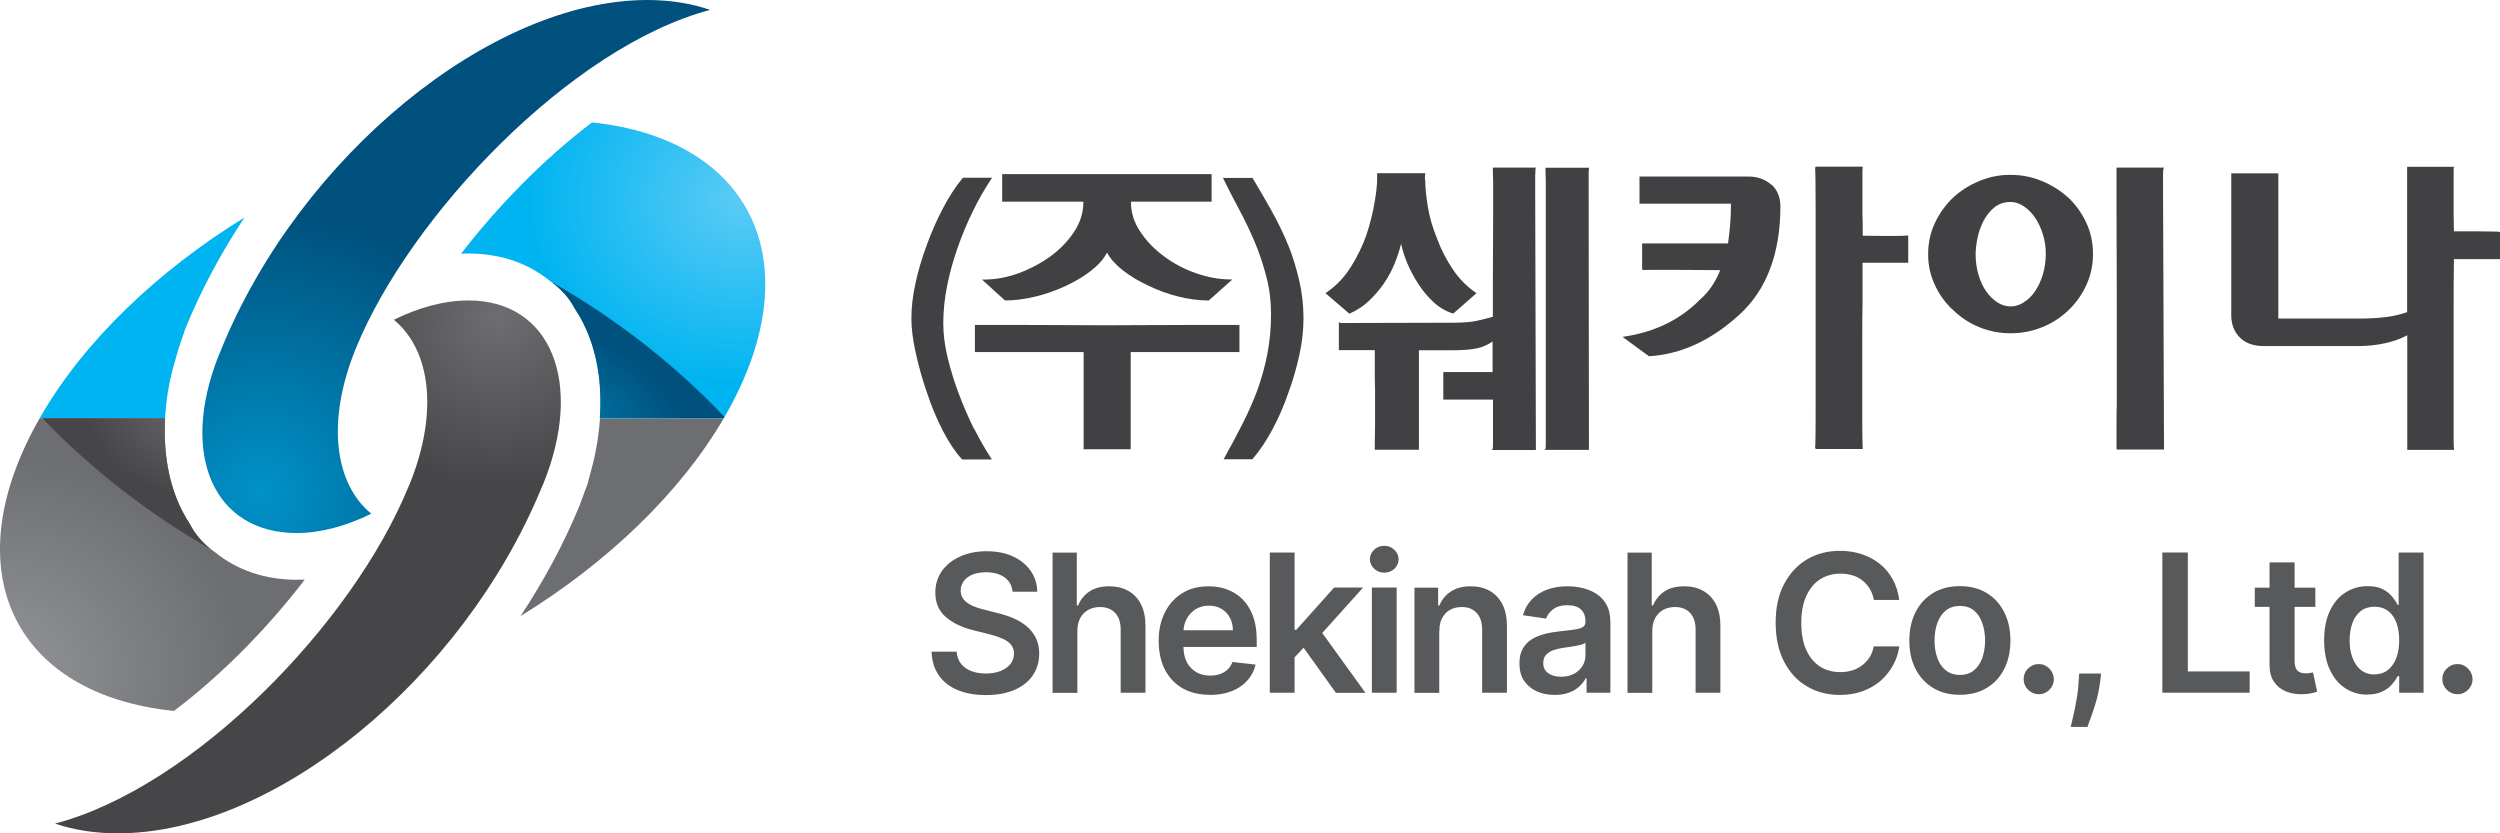 <svg width="210" height="70" viewBox="0 0 210 70" fill="none" xmlns="http://www.w3.org/2000/svg">
<path d="M25.619 48.688C25.385 48.688 25.151 48.7 24.929 48.7C22.251 48.7 19.911 47.894 18.063 46.386C17.128 45.732 16.402 44.914 15.923 43.968C15.701 43.617 15.479 43.255 15.291 42.869C14.18 40.673 13.712 38.009 13.876 35.123H3.338C-3.961 47.87 1.115 58.339 14.613 59.718C18.789 56.563 22.637 52.567 25.608 48.676L25.619 48.688Z" fill="url(#paint0_radial_39_1010)"/>
<path d="M49.292 40.813L48.673 42.495C47.339 45.72 45.667 48.816 43.725 51.749C50.871 47.356 57.059 41.537 60.79 35.146H50.404C50.31 36.431 50.111 37.763 49.76 39.119L49.304 40.825L49.292 40.813Z" fill="url(#paint1_radial_39_1010)"/>
<path d="M49.725 10.282C45.573 13.437 41.725 17.421 38.731 21.312C41.643 21.172 44.205 21.978 46.181 23.59C47.141 24.245 47.866 25.062 48.357 26.021C48.591 26.383 48.813 26.768 49.024 27.166C50.158 29.432 50.614 32.178 50.404 35.134H60.79C60.79 35.134 60.849 35.053 60.872 35.006C68.264 22.223 63.235 11.696 49.725 10.282Z" fill="url(#paint2_radial_39_1010)"/>
<path d="M15.011 29.246L15.56 27.633C16.882 24.373 18.578 21.23 20.532 18.274C13.35 22.691 7.128 28.556 3.408 34.994C3.385 35.041 3.361 35.088 3.338 35.123H13.865C13.935 33.861 14.122 32.552 14.449 31.232L15.011 29.234V29.246Z" fill="url(#paint3_radial_39_1010)"/>
<path d="M50.392 35.134H60.778C60.778 35.134 60.825 35.053 60.849 35.017C56.731 30.671 51.761 26.757 46.275 23.66C47.152 24.28 47.819 25.051 48.287 25.939C48.544 26.324 48.79 26.733 49 27.166C50.135 29.432 50.591 32.178 50.38 35.134H50.392Z" fill="url(#paint4_radial_39_1010)"/>
<path d="M13.864 35.134H3.56C7.572 39.317 12.391 43.103 17.689 46.129C16.941 45.533 16.356 44.821 15.935 44.014C15.701 43.652 15.479 43.278 15.28 42.881C14.169 40.684 13.701 38.02 13.864 35.134Z" fill="url(#paint5_radial_39_1010)"/>
<path d="M59.656 0.83C58.077 0.292 56.31 0 54.381 0C41.222 0 25.198 13.133 18.59 29.327C18.567 29.386 18.543 29.433 18.531 29.479L18.391 29.806C15.011 38.266 18.017 44.774 24.918 44.774C26.941 44.774 29.081 44.19 31.187 43.15C28.122 40.638 27.421 35.473 29.807 29.479L29.842 29.397C29.842 29.397 29.877 29.292 29.9 29.245C34.438 18.134 47.936 3.926 59.656 0.83Z" fill="url(#paint6_radial_39_1010)"/>
<path d="M45.55 40.836C45.55 40.836 45.597 40.731 45.62 40.684C49.094 32.155 46.287 25.238 39.351 25.238C37.327 25.238 35.187 25.822 33.082 26.862C36.169 29.397 36.86 34.632 34.403 40.684C34.38 40.743 34.357 40.789 34.333 40.836C29.643 52.345 16.309 66.097 4.625 69.182C6.204 69.719 7.97 70 9.9 70C23.023 70 38.871 57.066 45.503 40.941L45.55 40.825V40.836Z" fill="url(#paint7_radial_39_1010)"/>
<path d="M85.048 49.658C84.99 49.155 84.767 48.77 84.37 48.489C83.972 48.209 83.457 48.069 82.826 48.069C82.381 48.069 81.995 48.139 81.68 48.267C81.364 48.408 81.118 48.583 80.954 48.816C80.79 49.05 80.697 49.307 80.697 49.599C80.697 49.845 80.755 50.055 80.872 50.242C80.989 50.429 81.141 50.569 81.34 50.698C81.539 50.826 81.75 50.931 81.995 51.013C82.241 51.095 82.475 51.165 82.72 51.224L83.82 51.504C84.264 51.609 84.697 51.749 85.106 51.925C85.516 52.1 85.89 52.322 86.218 52.59C86.545 52.859 86.802 53.186 87.001 53.56C87.188 53.946 87.294 54.39 87.294 54.892C87.294 55.582 87.118 56.189 86.767 56.715C86.416 57.241 85.902 57.65 85.235 57.942C84.569 58.234 83.761 58.386 82.826 58.386C81.89 58.386 81.118 58.246 80.44 57.965C79.761 57.685 79.235 57.264 78.861 56.727C78.486 56.189 78.276 55.523 78.252 54.74H80.358C80.393 55.149 80.51 55.488 80.732 55.769C80.954 56.037 81.247 56.248 81.609 56.376C81.972 56.516 82.37 56.575 82.814 56.575C83.258 56.575 83.691 56.505 84.042 56.364C84.393 56.224 84.674 56.026 84.873 55.78C85.071 55.535 85.177 55.231 85.177 54.892C85.177 54.589 85.083 54.331 84.908 54.133C84.732 53.934 84.487 53.759 84.171 53.63C83.855 53.49 83.481 53.373 83.06 53.268L81.715 52.929C80.744 52.684 79.972 52.298 79.41 51.796C78.849 51.294 78.568 50.616 78.568 49.775C78.568 49.085 78.755 48.478 79.13 47.952C79.504 47.426 80.019 47.029 80.674 46.737C81.329 46.445 82.065 46.304 82.884 46.304C83.703 46.304 84.451 46.445 85.083 46.737C85.715 47.029 86.206 47.426 86.569 47.94C86.931 48.454 87.118 49.038 87.13 49.705H85.071L85.048 49.658Z" fill="#58595B"/>
<path d="M90.499 53.023V58.199H88.416V46.421H90.452V50.861H90.557C90.767 50.359 91.083 49.973 91.516 49.681C91.949 49.389 92.51 49.249 93.177 49.249C93.785 49.249 94.323 49.377 94.779 49.635C95.236 49.892 95.586 50.266 95.844 50.756C96.089 51.247 96.218 51.855 96.218 52.567V58.187H94.136V52.883C94.136 52.287 93.984 51.819 93.68 51.492C93.376 51.165 92.943 50.99 92.405 50.99C92.042 50.99 91.703 51.072 91.422 51.224C91.13 51.387 90.908 51.609 90.744 51.913C90.58 52.217 90.499 52.579 90.499 53V53.023Z" fill="#58595B"/>
<path d="M101.622 58.363C100.733 58.363 99.972 58.176 99.329 57.813C98.686 57.44 98.195 56.914 97.844 56.236C97.504 55.559 97.329 54.752 97.329 53.829C97.329 52.906 97.505 52.123 97.855 51.434C98.206 50.745 98.686 50.207 99.317 49.822C99.937 49.436 100.674 49.249 101.516 49.249C102.066 49.249 102.581 49.331 103.06 49.506C103.54 49.681 103.973 49.95 104.347 50.312C104.721 50.675 105.014 51.142 105.236 51.703C105.446 52.264 105.563 52.929 105.563 53.701V54.343H98.312V52.941H103.563C103.563 52.544 103.47 52.182 103.306 51.878C103.142 51.562 102.897 51.317 102.604 51.142C102.3 50.967 101.949 50.873 101.551 50.873C101.13 50.873 100.756 50.978 100.429 51.177C100.101 51.387 99.856 51.656 99.68 51.983C99.505 52.31 99.411 52.672 99.411 53.07V54.297C99.411 54.811 99.505 55.255 99.692 55.617C99.879 55.979 100.148 56.26 100.475 56.458C100.815 56.657 101.212 56.75 101.657 56.75C101.961 56.75 102.23 56.703 102.475 56.622C102.721 56.54 102.932 56.411 103.119 56.236C103.294 56.073 103.435 55.862 103.528 55.605L105.47 55.827C105.353 56.341 105.119 56.785 104.768 57.171C104.429 57.556 103.984 57.849 103.458 58.059C102.92 58.269 102.312 58.374 101.633 58.374L101.622 58.363Z" fill="#58595B"/>
<path d="M106.663 58.187V46.41H108.745V58.187H106.663ZM108.557 55.418V52.906H108.885L112.066 49.354H114.499L110.593 53.701H110.16L108.557 55.418ZM112.207 58.187L109.329 54.168L110.733 52.707L114.698 58.199H112.207V58.187Z" fill="#58595B"/>
<path d="M116.277 48.104C115.949 48.104 115.669 47.999 115.423 47.765C115.189 47.543 115.072 47.274 115.072 46.971C115.072 46.667 115.189 46.398 115.423 46.176C115.657 45.954 115.949 45.849 116.277 45.849C116.604 45.849 116.885 45.954 117.131 46.188C117.365 46.41 117.482 46.678 117.482 46.982C117.482 47.286 117.365 47.555 117.131 47.777C116.897 47.999 116.604 48.104 116.277 48.104ZM115.236 58.187V49.354H117.318V58.187H115.236Z" fill="#58595B"/>
<path d="M120.897 53.023V58.199H118.815V49.366H120.804V50.861H120.909C121.108 50.371 121.435 49.973 121.88 49.681C122.324 49.389 122.886 49.249 123.541 49.249C124.149 49.249 124.687 49.377 125.143 49.635C125.599 49.892 125.95 50.277 126.208 50.768C126.453 51.259 126.582 51.866 126.582 52.567V58.187H124.5V52.883C124.5 52.287 124.348 51.831 124.044 51.492C123.74 51.154 123.319 50.99 122.78 50.99C122.418 50.99 122.09 51.072 121.81 51.224C121.529 51.376 121.307 51.609 121.143 51.913C120.979 52.217 120.909 52.579 120.909 53L120.897 53.023Z" fill="#58595B"/>
<path d="M130.593 58.374C130.032 58.374 129.529 58.269 129.085 58.071C128.64 57.872 128.289 57.568 128.02 57.183C127.751 56.797 127.634 56.306 127.634 55.722C127.634 55.22 127.728 54.811 127.915 54.483C128.102 54.156 128.348 53.899 128.664 53.701C128.979 53.502 129.342 53.362 129.74 53.257C130.137 53.151 130.558 53.081 130.991 53.035C131.506 52.976 131.927 52.929 132.254 52.883C132.582 52.836 132.816 52.766 132.956 52.672C133.108 52.579 133.178 52.427 133.178 52.228V52.193C133.178 51.761 133.05 51.422 132.792 51.189C132.535 50.955 132.161 50.838 131.681 50.838C131.167 50.838 130.769 50.943 130.465 51.177C130.172 51.399 129.974 51.668 129.868 51.96L127.927 51.679C128.079 51.142 128.336 50.698 128.687 50.336C129.038 49.973 129.471 49.705 129.985 49.518C130.5 49.331 131.061 49.249 131.681 49.249C132.102 49.249 132.535 49.296 132.956 49.401C133.377 49.494 133.763 49.67 134.114 49.892C134.465 50.125 134.746 50.429 134.956 50.815C135.167 51.2 135.272 51.691 135.272 52.275V58.187H133.272V56.972H133.202C133.073 57.218 132.898 57.451 132.664 57.662C132.43 57.872 132.149 58.047 131.81 58.176C131.471 58.304 131.061 58.374 130.605 58.374H130.593ZM131.131 56.844C131.553 56.844 131.915 56.762 132.219 56.598C132.523 56.435 132.757 56.213 132.933 55.932C133.108 55.652 133.178 55.36 133.178 55.033V53.993C133.108 54.051 133.003 54.098 132.851 54.145C132.699 54.191 132.523 54.227 132.324 54.261C132.126 54.297 131.939 54.332 131.751 54.355C131.564 54.378 131.4 54.402 131.26 54.425C130.944 54.472 130.675 54.542 130.43 54.635C130.184 54.729 129.985 54.869 129.845 55.033C129.705 55.208 129.634 55.418 129.634 55.687C129.634 56.073 129.775 56.365 130.055 56.552C130.336 56.75 130.687 56.844 131.131 56.844Z" fill="#58595B"/>
<path d="M138.792 53.023V58.199H136.71V46.421H138.746V50.861H138.851C139.061 50.359 139.377 49.973 139.81 49.681C140.243 49.389 140.804 49.249 141.471 49.249C142.091 49.249 142.617 49.377 143.073 49.635C143.529 49.892 143.88 50.266 144.138 50.756C144.383 51.247 144.512 51.855 144.512 52.567V58.187H142.43V52.883C142.43 52.287 142.278 51.819 141.974 51.492C141.67 51.165 141.249 50.99 140.699 50.99C140.336 50.99 139.997 51.072 139.716 51.224C139.424 51.387 139.202 51.609 139.038 51.913C138.874 52.217 138.792 52.579 138.792 53V53.023Z" fill="#58595B"/>
<path d="M159.553 50.394H157.401C157.343 50.044 157.226 49.728 157.062 49.459C156.898 49.191 156.688 48.957 156.442 48.758C156.196 48.56 155.916 48.419 155.6 48.326C155.284 48.233 154.957 48.186 154.594 48.186C153.951 48.186 153.389 48.349 152.886 48.665C152.395 48.98 152.009 49.448 151.728 50.067C151.448 50.686 151.307 51.434 151.307 52.322C151.307 53.21 151.448 53.981 151.728 54.6C152.009 55.22 152.395 55.675 152.886 55.991C153.378 56.306 153.939 56.458 154.582 56.458C154.933 56.458 155.261 56.411 155.577 56.318C155.881 56.224 156.161 56.084 156.407 55.897C156.653 55.71 156.863 55.488 157.039 55.22C157.214 54.951 157.331 54.647 157.389 54.297H159.542C159.46 54.869 159.284 55.395 159.015 55.886C158.746 56.376 158.395 56.809 157.974 57.183C157.542 57.556 157.039 57.849 156.465 58.059C155.892 58.269 155.249 58.374 154.547 58.374C153.506 58.374 152.582 58.129 151.775 57.65C150.957 57.171 150.325 56.481 149.857 55.57C149.389 54.659 149.155 53.584 149.155 52.31C149.155 51.037 149.389 49.95 149.869 49.05C150.348 48.151 150.98 47.461 151.799 46.982C152.617 46.503 153.53 46.27 154.559 46.27C155.214 46.27 155.822 46.363 156.384 46.55C156.945 46.737 157.448 47.006 157.892 47.356C158.337 47.707 158.699 48.139 158.98 48.653C159.273 49.167 159.448 49.751 159.542 50.406L159.553 50.394Z" fill="#58595B"/>
<path d="M164.63 58.363C163.764 58.363 163.015 58.176 162.384 57.79C161.752 57.405 161.261 56.879 160.91 56.201C160.559 55.523 160.384 54.717 160.384 53.806C160.384 52.895 160.559 52.1 160.91 51.411C161.261 50.721 161.752 50.195 162.384 49.81C163.015 49.424 163.764 49.237 164.63 49.237C165.495 49.237 166.244 49.424 166.875 49.81C167.507 50.184 167.998 50.721 168.349 51.411C168.7 52.1 168.875 52.895 168.875 53.806C168.875 54.717 168.7 55.512 168.349 56.201C167.998 56.89 167.507 57.416 166.875 57.79C166.244 58.176 165.495 58.363 164.63 58.363ZM164.641 56.692C165.109 56.692 165.507 56.563 165.811 56.306C166.127 56.049 166.361 55.699 166.513 55.266C166.665 54.834 166.747 54.343 166.747 53.806C166.747 53.268 166.665 52.778 166.513 52.334C166.361 51.89 166.127 51.551 165.811 51.282C165.495 51.025 165.109 50.897 164.641 50.897C164.173 50.897 163.764 51.025 163.448 51.282C163.132 51.539 162.899 51.89 162.735 52.334C162.583 52.778 162.501 53.257 162.501 53.806C162.501 54.355 162.583 54.834 162.735 55.266C162.887 55.699 163.121 56.049 163.448 56.306C163.764 56.563 164.162 56.692 164.641 56.692Z" fill="#58595B"/>
<path d="M171.262 58.316C170.911 58.316 170.618 58.188 170.361 57.942C170.115 57.697 169.987 57.393 169.987 57.042C169.987 56.704 170.104 56.4 170.361 56.154C170.607 55.909 170.911 55.781 171.262 55.781C171.613 55.781 171.893 55.909 172.139 56.154C172.385 56.4 172.513 56.692 172.525 57.042C172.525 57.276 172.466 57.486 172.349 57.685C172.233 57.872 172.08 58.024 171.893 58.141C171.706 58.258 171.496 58.316 171.273 58.316H171.262Z" fill="#58595B"/>
<path d="M176.49 56.587L176.42 57.218C176.361 57.697 176.267 58.187 176.139 58.69C175.998 59.192 175.858 59.648 175.706 60.069C175.554 60.489 175.437 60.816 175.343 61.062H173.94C173.998 60.828 174.069 60.513 174.162 60.104C174.256 59.706 174.349 59.251 174.431 58.748C174.525 58.246 174.583 57.732 174.607 57.218L174.653 56.575H176.49V56.587Z" fill="#58595B"/>
<path d="M181.636 58.187V46.41H183.777V56.4H188.97V58.187H181.648H181.636Z" fill="#58595B"/>
<path d="M194.49 49.366V50.978H189.402V49.366H194.49ZM190.666 47.239H192.747V55.535C192.747 55.816 192.794 56.026 192.876 56.178C192.958 56.33 193.075 56.423 193.215 56.481C193.356 56.54 193.519 56.563 193.683 56.563C193.812 56.563 193.929 56.563 194.046 56.528C194.151 56.505 194.245 56.493 194.291 56.481L194.642 58.106C194.525 58.141 194.373 58.187 194.163 58.234C193.952 58.281 193.707 58.304 193.414 58.316C192.888 58.328 192.42 58.246 191.999 58.071C191.578 57.895 191.25 57.627 191.005 57.253C190.759 56.89 190.642 56.423 190.642 55.874V47.239H190.666Z" fill="#58595B"/>
<path d="M198.865 58.351C198.175 58.351 197.555 58.176 197.005 57.813C196.456 57.463 196.023 56.937 195.707 56.259C195.391 55.582 195.228 54.752 195.228 53.782C195.228 52.813 195.391 51.971 195.719 51.294C196.046 50.616 196.479 50.102 197.029 49.763C197.578 49.413 198.198 49.237 198.877 49.237C199.391 49.237 199.824 49.319 200.152 49.494C200.491 49.67 200.748 49.88 200.947 50.125C201.146 50.371 201.298 50.593 201.403 50.815H201.485V46.41H203.579V58.187H201.532V56.797H201.403C201.298 57.007 201.146 57.241 200.935 57.475C200.736 57.72 200.467 57.919 200.128 58.082C199.789 58.246 199.38 58.339 198.865 58.339V58.351ZM199.45 56.645C199.894 56.645 200.269 56.528 200.573 56.283C200.889 56.037 201.122 55.71 201.286 55.278C201.45 54.846 201.532 54.343 201.532 53.782C201.532 53.222 201.45 52.719 201.298 52.298C201.134 51.878 200.9 51.551 200.596 51.317C200.292 51.083 199.906 50.967 199.462 50.967C199.017 50.967 198.608 51.083 198.304 51.329C198 51.574 197.754 51.901 197.602 52.334C197.45 52.766 197.368 53.245 197.368 53.794C197.368 54.343 197.45 54.834 197.614 55.266C197.777 55.699 198.011 56.037 198.315 56.283C198.631 56.528 199.017 56.657 199.473 56.657L199.45 56.645Z" fill="#58595B"/>
<path d="M206.433 58.316C206.082 58.316 205.789 58.188 205.532 57.942C205.286 57.697 205.158 57.393 205.158 57.042C205.158 56.704 205.275 56.4 205.532 56.154C205.778 55.909 206.082 55.781 206.433 55.781C206.784 55.781 207.064 55.909 207.31 56.154C207.555 56.4 207.684 56.692 207.696 57.042C207.696 57.276 207.637 57.486 207.52 57.685C207.403 57.872 207.251 58.024 207.064 58.141C206.877 58.258 206.667 58.316 206.444 58.316H206.433Z" fill="#58595B"/>
<path d="M81.808 36.011C81.34 35.064 80.908 34.059 80.522 33.031C80.136 32.015 79.832 30.986 79.586 29.982C79.352 28.977 79.235 28.03 79.235 27.154C79.235 26.161 79.34 25.109 79.551 24.046C79.761 22.983 80.054 21.908 80.416 20.88C80.779 19.828 81.212 18.788 81.691 17.807C82.171 16.814 82.697 15.89 83.27 15.026L83.329 14.932H80.884L80.861 14.956C80.276 15.668 79.715 16.521 79.212 17.491C78.697 18.461 78.241 19.501 77.843 20.599C77.446 21.674 77.118 22.761 76.896 23.812C76.662 24.876 76.557 25.857 76.557 26.757C76.557 27.586 76.674 28.544 76.919 29.631C77.153 30.706 77.469 31.839 77.855 32.961C78.241 34.106 78.685 35.193 79.2 36.186C79.715 37.179 80.253 37.985 80.802 38.569L80.826 38.593H83.317L83.259 38.499C82.791 37.798 82.311 36.957 81.832 36.011H81.808Z" fill="#414042"/>
<path d="M91.002 16.989C91.002 17.853 90.744 18.683 90.23 19.466C89.715 20.248 89.049 20.938 88.253 21.522C87.434 22.118 86.522 22.597 85.54 22.959C84.557 23.31 83.575 23.485 82.639 23.485H82.487L84.405 25.226H84.417L84.44 25.238C85.212 25.238 86.054 25.133 86.931 24.922C87.82 24.712 88.686 24.408 89.505 24.023C90.312 23.66 91.037 23.216 91.668 22.726C92.265 22.258 92.709 21.756 92.99 21.218C93.271 21.732 93.715 22.235 94.312 22.702C94.943 23.193 95.669 23.637 96.476 23.999C97.259 24.385 98.101 24.689 98.979 24.91C99.856 25.133 100.71 25.238 101.517 25.238H101.54L103.4 23.578L103.517 23.473H103.365C102.441 23.473 101.47 23.298 100.487 22.959C99.505 22.62 98.593 22.141 97.797 21.546C96.979 20.95 96.3 20.248 95.785 19.466C95.259 18.683 95.002 17.853 95.002 16.989V16.942H101.774V14.628H84.183V16.942H90.99V16.989H91.002Z" fill="#414042"/>
<path d="M104.113 27.294H100.569C99.528 27.294 98.335 27.294 97.025 27.306C94.382 27.329 91.54 27.329 88.92 27.306C87.598 27.306 86.417 27.294 85.399 27.294H81.89V29.573H91.025V37.74H94.978V29.573H104.113V27.294Z" fill="#414042"/>
<path d="M108.195 20.564C107.797 19.583 107.33 18.625 106.815 17.713C106.3 16.79 105.762 15.867 105.224 14.967V14.944H102.721L102.768 15.026C103.189 15.89 103.645 16.767 104.113 17.643C104.593 18.531 105.025 19.454 105.423 20.389C105.809 21.312 106.125 22.282 106.382 23.275C106.639 24.256 106.768 25.308 106.768 26.395C106.768 27.551 106.663 28.661 106.464 29.701C106.265 30.741 105.984 31.746 105.645 32.704C105.283 33.685 104.85 34.655 104.37 35.602C103.891 36.548 103.364 37.53 102.826 38.499L102.78 38.581H105.213V38.558C105.821 37.857 106.37 37.027 106.885 36.069C107.4 35.111 107.856 34.071 108.23 32.973C108.616 31.933 108.92 30.858 109.154 29.783C109.388 28.708 109.493 27.68 109.493 26.733C109.493 25.659 109.376 24.584 109.131 23.555C108.897 22.527 108.581 21.511 108.195 20.541V20.564Z" fill="#414042"/>
<path d="M128.968 14.605C128.968 14.313 128.98 14.196 128.991 14.149L129.015 14.079H125.4V14.442C125.4 14.547 125.4 14.664 125.412 14.78C125.412 14.909 125.424 15.049 125.424 15.213V17.982C125.424 19.069 125.424 20.143 125.412 21.148C125.412 22.06 125.4 22.959 125.4 23.906V26.605C125.178 26.675 124.956 26.733 124.757 26.78C124.535 26.838 124.313 26.885 124.067 26.944C123.81 27.002 123.541 27.037 123.248 27.061C122.956 27.084 122.617 27.107 122.207 27.107L113.377 27.131H112.745C112.605 27.131 112.57 27.119 112.546 27.107L112.464 27.061V29.409H115.482V30.916C115.482 31.5 115.482 32.085 115.505 32.669V35.66C115.505 35.964 115.505 36.244 115.494 36.466C115.494 36.688 115.482 36.91 115.482 37.109V37.775H119.19V29.421H122.067C122.909 29.421 123.588 29.362 124.079 29.257C124.547 29.152 124.979 28.965 125.377 28.685V31.255H121.237V33.569H125.412V37.214C125.412 37.588 125.4 37.681 125.389 37.705L125.307 37.798H129.015L128.956 15.82V14.64L128.968 14.605Z" fill="#414042"/>
<path d="M113.318 26.348H113.353C113.938 26.091 114.476 25.752 114.955 25.308C115.423 24.864 115.856 24.373 116.242 23.824C116.605 23.286 116.92 22.714 117.166 22.095C117.377 21.569 117.552 21.031 117.692 20.471C117.809 21.02 117.985 21.569 118.207 22.106C118.476 22.726 118.792 23.322 119.154 23.871C119.517 24.443 119.95 24.946 120.429 25.39C120.909 25.834 121.459 26.149 122.043 26.336H122.079L124.02 24.63L123.962 24.583C123.201 24.058 122.546 23.392 122.02 22.597C121.482 21.802 121.038 20.926 120.698 20.003C120.336 19.115 120.078 18.227 119.938 17.363C119.798 16.498 119.716 15.727 119.716 15.072H119.692V15.002C119.692 14.921 119.692 14.792 119.716 14.605V14.547H115.681V15.014C115.681 15.505 115.61 16.182 115.458 17.035C115.318 17.888 115.084 18.8 114.78 19.734C114.453 20.657 114.008 21.581 113.458 22.445C112.909 23.31 112.219 24.034 111.4 24.583L111.341 24.63L113.318 26.324L113.341 26.348H113.318Z" fill="#414042"/>
<path d="M133.471 14.161L133.494 14.091H129.822V14.453C129.822 14.547 129.822 14.664 129.833 14.792C129.833 14.921 129.845 15.061 129.845 15.224V37.202C129.845 37.576 129.833 37.67 129.822 37.693L129.728 37.787H133.471L133.447 15.809V14.629C133.447 14.336 133.459 14.22 133.471 14.173V14.161Z" fill="#414042"/>
<path d="M159.332 19.816H158.022C157.577 19.816 157.203 19.816 156.887 19.805C156.676 19.805 156.536 19.805 156.466 19.793V18.613C156.443 18.262 156.443 17.865 156.443 17.386V14.874C156.443 14.488 156.443 14.231 156.466 14.068V13.998H152.513V14.068H152.466C152.466 14.068 152.489 14.278 152.501 15.084C152.501 15.762 152.513 16.662 152.513 17.76V33.954C152.513 35.064 152.513 35.964 152.501 36.642C152.501 37.436 152.478 37.6 152.466 37.635L152.513 37.658V37.717H156.466V37.658C156.443 37.202 156.431 36.513 156.431 35.496V28.696C156.431 27.423 156.431 26.324 156.454 25.355V22.071H160.291V19.781H160.22C160.057 19.805 159.764 19.816 159.32 19.816H159.332Z" fill="#414042"/>
<path d="M148.805 15.528C148.29 15.061 147.623 14.827 146.851 14.827H137.717V17.106H145.401C145.401 17.725 145.378 18.321 145.331 18.882C145.284 19.442 145.226 19.968 145.155 20.447H137.939V22.644H138.009V22.691C138.009 22.691 138.126 22.667 138.652 22.667H140.301C140.91 22.667 141.611 22.667 142.442 22.679C143.132 22.679 143.822 22.691 144.5 22.691C144.091 23.719 143.518 24.548 142.793 25.168C141.144 26.85 139.003 27.89 136.43 28.276L136.29 28.299L138.512 29.923H138.524H138.547C141.179 29.759 143.693 28.614 146.021 26.511C148.36 24.432 149.553 21.347 149.553 17.339C149.553 16.591 149.308 15.984 148.828 15.517L148.805 15.528Z" fill="#414042"/>
<path d="M181.741 14.161L181.777 14.079H177.788V17.807C177.788 18.893 177.788 20.155 177.8 21.546C177.811 22.936 177.811 24.396 177.811 25.892V34.001C177.788 34.55 177.788 35.053 177.788 35.496V37.763H181.777L181.695 15.587V14.652C181.695 14.406 181.706 14.243 181.741 14.149V14.161Z" fill="#414042"/>
<path d="M173.718 16.591C173.075 16.007 172.338 15.54 171.508 15.201C170.677 14.862 169.8 14.687 168.876 14.687C167.952 14.687 167.133 14.851 166.303 15.189C165.472 15.528 164.735 15.984 164.092 16.568C163.449 17.176 162.934 17.889 162.548 18.695C162.162 19.501 161.963 20.401 161.963 21.347C161.963 22.293 162.151 23.135 162.537 23.953C162.911 24.759 163.425 25.471 164.069 26.056C164.7 26.663 165.425 27.142 166.256 27.481C167.075 27.82 167.964 27.995 168.888 27.995C169.812 27.995 170.689 27.832 171.519 27.493C172.35 27.166 173.087 26.687 173.73 26.079C174.35 25.495 174.864 24.782 175.239 23.976C175.613 23.17 175.812 22.282 175.812 21.347C175.812 20.412 175.625 19.501 175.239 18.695C174.864 17.889 174.35 17.176 173.73 16.591H173.718ZM169.999 25.401C169.648 25.623 169.274 25.74 168.911 25.74C168.502 25.74 168.116 25.623 167.765 25.39C167.414 25.156 167.086 24.841 166.817 24.443C166.548 24.046 166.338 23.579 166.186 23.053C166.034 22.527 165.952 21.955 165.952 21.359C165.952 20.95 166.01 20.482 166.116 19.968C166.221 19.466 166.396 18.987 166.63 18.531C166.864 18.087 167.168 17.713 167.543 17.409C167.917 17.117 168.361 16.965 168.876 16.965C169.262 16.965 169.636 17.082 169.999 17.328C170.361 17.573 170.677 17.889 170.946 18.286C171.215 18.683 171.437 19.15 171.601 19.676C171.765 20.202 171.847 20.763 171.847 21.312C171.847 21.919 171.765 22.504 171.601 23.053C171.437 23.59 171.215 24.069 170.946 24.467C170.677 24.864 170.361 25.168 169.999 25.39V25.401Z" fill="#414042"/>
<path d="M206.129 21.768H210V19.489H209.883C209.883 19.489 209.895 19.454 209.907 19.454C209.907 19.454 209.907 19.454 209.895 19.454H209.673C209.486 19.454 209.252 19.454 208.947 19.442C208.643 19.442 208.339 19.431 208.023 19.431H206.129C206.117 18.94 206.105 18.484 206.105 18.064V14.313C206.105 14.243 206.105 14.161 206.129 14.079V14.009H202.199V26.219C201.684 26.406 201.099 26.546 200.456 26.628C199.789 26.71 199.076 26.757 198.316 26.757H191.38V14.558H187.426V26.488C187.426 27.247 187.672 27.878 188.151 28.358C188.631 28.837 189.309 29.07 190.14 29.07H198.152C198.889 29.07 199.626 28.988 200.374 28.825C201.076 28.673 201.696 28.439 202.21 28.159V37.787H206.14V37.728C206.117 37.53 206.105 37.296 206.105 37.05V25.939C206.105 24.642 206.105 23.24 206.129 21.791V21.768Z" fill="#414042"/>
<defs>
<radialGradient id="paint0_radial_39_1010" cx="0" cy="0" r="1" gradientUnits="userSpaceOnUse" gradientTransform="translate(-0.17 56.405) scale(20.85 18.066)">
<stop stop-color="#939598"/>
<stop offset="1" stop-color="#6D6E71"/>
</radialGradient>
<radialGradient id="paint1_radial_39_1010" cx="0" cy="0" r="1" gradientUnits="userSpaceOnUse" gradientTransform="translate(-0.158 56.405) scale(20.85 18.066)">
<stop stop-color="#939598"/>
<stop offset="1" stop-color="#6D6E71"/>
</radialGradient>
<radialGradient id="paint2_radial_39_1010" cx="0" cy="0" r="1" gradientUnits="userSpaceOnUse" gradientTransform="translate(62.266 16.728) scale(17.95 15.553)">
<stop stop-color="#5BCBF5"/>
<stop offset="1" stop-color="#00B4F1"/>
</radialGradient>
<radialGradient id="paint3_radial_39_1010" cx="0" cy="0" r="1" gradientUnits="userSpaceOnUse" gradientTransform="translate(62.266 16.728) scale(17.939 15.543)">
<stop stop-color="#5BCBF5"/>
<stop offset="1" stop-color="#00B4F1"/>
</radialGradient>
<radialGradient id="paint4_radial_39_1010" cx="0" cy="0" r="1" gradientUnits="userSpaceOnUse" gradientTransform="translate(44.144 39.402) scale(14.076 12.196)">
<stop stop-color="#0092C8"/>
<stop offset="1" stop-color="#00517D"/>
</radialGradient>
<radialGradient id="paint5_radial_39_1010" cx="0" cy="0" r="1" gradientUnits="userSpaceOnUse" gradientTransform="translate(16.806 33.354) scale(9.732 8.432)">
<stop stop-color="#6D6E71"/>
<stop offset="1" stop-color="#464547"/>
</radialGradient>
<radialGradient id="paint6_radial_39_1010" cx="0" cy="0" r="1" gradientUnits="userSpaceOnUse" gradientTransform="translate(21.888 41.444) scale(23.556 23.532)">
<stop stop-color="#0092C8"/>
<stop offset="1" stop-color="#00517D"/>
</radialGradient>
<radialGradient id="paint7_radial_39_1010" cx="0" cy="0" r="1" gradientUnits="userSpaceOnUse" gradientTransform="translate(41.854 26.663) scale(14.41 14.395)">
<stop stop-color="#6D6E71"/>
<stop offset="1" stop-color="#464547"/>
</radialGradient>
</defs>
</svg>
